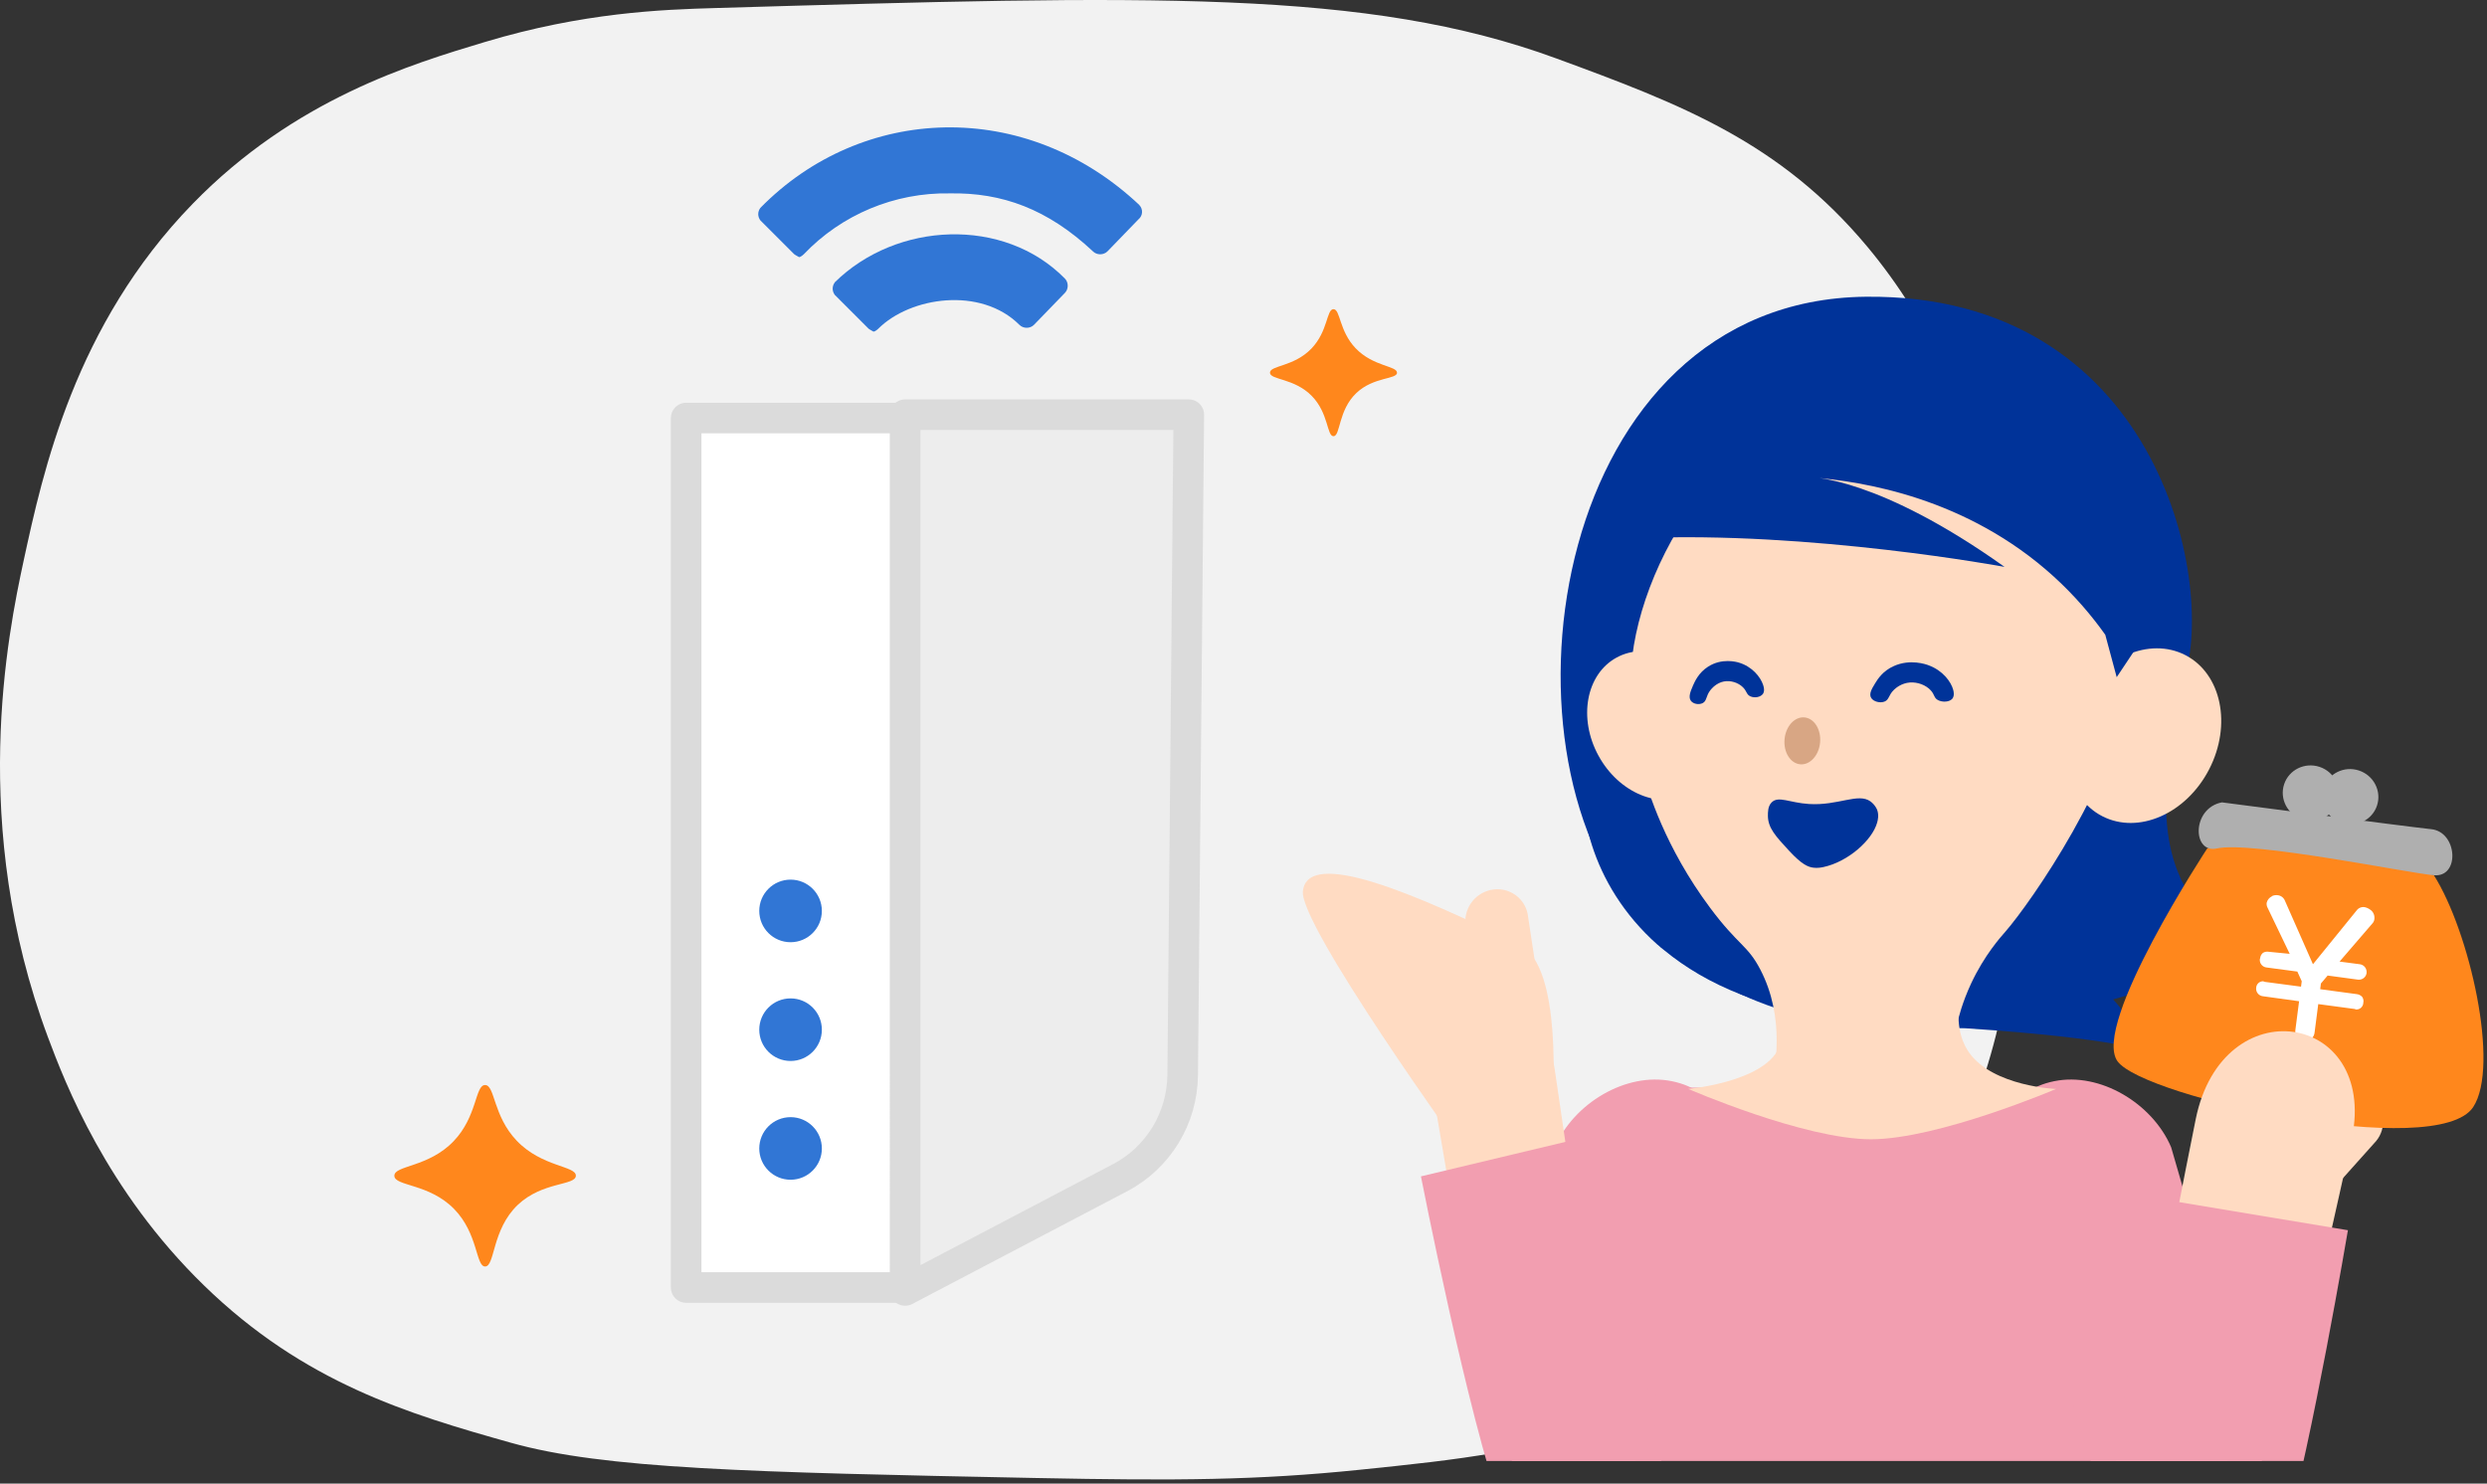 <?xml version="1.0" encoding="UTF-8"?><svg id="a" xmlns="http://www.w3.org/2000/svg" width="243.93" height="145.54" xmlns:xlink="http://www.w3.org/1999/xlink" viewBox="0 0 243.93 145.54"><rect x="0" y="0" width="243.93" height="145.54" fill="#333333" stroke="none"/><defs><style>.d,.e{fill:#fff;}.f{fill:#d8a684;}.g{fill:#f29eb0;}.e,.h{stroke:#dbdbdb;stroke-linecap:round;stroke-linejoin:round;stroke-width:3px;}.i{clip-path:url(#c);}.j{fill:#039;}.k{fill:#afafaf;}.l{fill:none;}.m{fill:#ff871c;}.n{fill:#ffdbc2;}.o{fill:#3176d5;}.p{fill:#f2f2f2;}.h{fill:#ededed;}</style><clipPath id="c"><rect class="l" x="115.8" y="28.01" width="128.13" height="115.31"/></clipPath></defs><path class="p" d="M2.33,54.95c-1.57,7.27-5.38,26.01,2.37,46.79,1.69,4.52,5.73,15.03,15.29,24.34,9.86,9.61,20.16,12.65,30.12,15.45,9.13,2.57,23.39,2.9,51.53,3.46,13.96,.28,21.76,.21,31.64-.8,10.04-1.03,16.88-1.77,25.33-4.87,6.58-2.41,17.65-6.47,26.22-16.21,15.18-17.24,13.6-42.14,12.84-54.17-.69-10.89-1.87-29.57-14.52-44.74-8.57-10.27-18.25-13.97-30.51-18.47C134.11-1.08,112.78-.46,70.13,.79c-5.21,.15-12.91,.43-22.57,3.33-7.19,2.16-18.67,5.6-28.66,15.87C7.32,31.89,4.2,46.34,2.33,54.95Z"/><path class="m" d="M56.48,115.35c-.04,.96-3.28,.56-5.69,2.84-2.56,2.43-2.23,6.05-3.21,6.05-.92,0-.67-3.21-3.03-5.63-2.46-2.53-5.86-2.23-5.87-3.27-.01-1.03,3.34-.81,5.81-3.39,2.34-2.44,2.1-5.51,3.09-5.51,.97,0,.77,3.01,3.09,5.45,2.48,2.61,5.85,2.47,5.81,3.45Z"/><path class="m" d="M137.03,36.56c-.03,.67-2.3,.39-3.99,1.99-1.8,1.7-1.56,4.24-2.25,4.24-.65,0-.47-2.25-2.12-3.94-1.72-1.77-4.1-1.57-4.11-2.29,0-.72,2.34-.57,4.07-2.37,1.64-1.71,1.47-3.86,2.16-3.86,.68,0,.54,2.11,2.16,3.82,1.74,1.83,4.1,1.73,4.07,2.42Z"/><g id="b"><g class="i"><g><g><path class="j" d="M214.25,66.52c3.1-9.77-2.86-37.72-31.26-37.41-30.75,.34-37.05,44.23-22.33,60.95,14.72,16.72,40.78,9.3,40.78,9.3l12.81-32.85Z"/><path class="j" d="M162.59,92.69c-6.77-6-8.08-14.03-7.06-18.17,1.71-6.97,53.85-31.68,53.85-31.68,12.13,20.37-5.81,38.8,9.98,49.51,0,0-3.42,3.34-12.1,5.69,.92,.98,2.1,2.58,2.98,4.98,0,0-4.08-1.41-20.3-2.32-3.34-.19-6.11-.42-8.49-.7-8.26-.81-14.13-3.42-18.19-6.76-.24-.18-.46-.36-.67-.56Z"/><path class="n" d="M159.95,66.42c.22-10.59,9.8-27.64,24.84-27.38,14.77,.26,24.92,17.1,23.87,28.22-.84,8.89-9.49,21.3-11.99,24.16-.42,.48-2.03,2.26-3.34,5.06-.84,1.8-1.25,3.36-1.45,4.27-.06,.41-.11,.93-.06,1.54,.04,.49,.13,.92,.23,1.27,.33,.73,.65,1.76,.19,2.55-.51,.89-1.73,.87-3.72,1.33-1.23,.29-2.94,.71-4.98,1.3-3.41-.06-6.83-.13-10.24-.19,1.02-3.67,1.76-8.83-.65-13.45-1.26-2.42-2.16-2.34-4.93-6.06-4.44-5.96-6.08-11.48-6.53-13.14-1.07-3.93-1.3-7.48-1.26-9.47Z"/><ellipse class="f" cx="176.77" cy="72.68" rx="2.31" ry="1.75" transform="translate(88.64 242.27) rotate(-84.89)"/><path class="j" d="M177.88,85.12c.36,.04,.66,0,.95-.06,2.41-.51,4.79-2.62,5.28-4.35,.07-.25,.2-.75,0-1.28,0,0-.18-.47-.66-.82-1.2-.86-3.16,.44-6.02,.26-1.92-.12-3.01-.83-3.67-.15-.37,.38-.36,.95-.36,1.33,.02,1.18,.75,1.97,2.09,3.42,1.24,1.34,1.86,1.59,2.39,1.65Z"/><g><ellipse class="n" cx="210.26" cy="72.16" rx="8.89" ry="7.21" transform="translate(49.71 225.91) rotate(-62.7)"/><ellipse class="n" cx="162.2" cy="71.17" rx="6.17" ry="7.6" transform="translate(-14.26 86.55) rotate(-28.67)"/></g><path class="j" d="M209.57,63.49l-1.96,2.94c-.37-1.39-.75-2.78-1.12-4.16-1.32-1.86-2.97-3.81-5.03-5.69-8.57-7.8-18.83-9.36-23.78-9.75,0,0,6.56-.03,18.93,8.78,0,0-19.03-3.54-36.01-2.81-.97,.04-1.57-.17-1.85-.58-1.67-2.41,10.71-16.7,23.43-16.96,11.66-.24,23.98,11.17,27.39,28.23Z"/><path class="j" d="M166.03,67.31c-.22,.51-.45,1.06-.19,1.43,.24,.33,.8,.42,1.17,.23,.42-.23,.29-.67,.75-1.27,.13-.16,.59-.71,1.33-.85,.66-.12,1.39,.11,1.85,.56,.41,.4,.34,.72,.74,.9,.41,.19,1.02,.09,1.25-.27,.04-.07,.18-.31,0-.85-.26-.79-1.09-1.81-2.38-2.19-.24-.07-1.66-.47-3.02,.4-.92,.59-1.28,1.41-1.51,1.92Z"/><path class="j" d="M183.89,67.08c-.3,.48-.61,1.01-.35,1.4,.23,.35,.85,.51,1.28,.35,.49-.18,.39-.64,.96-1.18,.16-.15,.72-.64,1.56-.7,.75-.05,1.54,.25,2.01,.75,.42,.44,.31,.75,.73,.98,.44,.23,1.12,.2,1.41-.14,.05-.06,.23-.29,.09-.85-.21-.81-1.03-1.92-2.43-2.43-.26-.1-1.8-.64-3.4,.08-1.08,.48-1.57,1.26-1.87,1.75Z"/></g><path class="g" d="M154.93,149.03v-31.82c0-5.81,4.71-10.52,10.52-10.52,.04,0,.07,0,.11,0h36.09c5.81-.06,10.57,4.6,10.62,10.41,0,.04,0,.07,0,.11l7.57,31.82h-64.91Z"/><path class="g" d="M163.97,106.06c4.51,.91,6.14,4.8,5.26,9.2l-10.18,32.36c-3.83,.27-7.65,.55-11.48,.82l4.94-35.9c1.83-4.3,6.97-7.39,11.45-6.48Z"/><path class="g" d="M201.49,106.06c-4.51,.91-6.14,4.8-5.26,9.2l10.18,32.36h16.7l-10.16-35.08c-1.83-4.3-6.97-7.39-11.45-6.48Z"/><path class="n" d="M174.74,101.55c0-3.94,7.22-2.41,8.86-2.01,2.86-.41,5.71-.83,8.57-1.24-.34,2.76,.47,4.27,.98,4.98,2.36,3.29,8.52,3.56,8.52,3.54h0s-11.58,4.94-18.16,4.94-17.92-4.94-17.92-4.94c0,0,9.15-.82,9.15-5.26Z"/><g><path class="n" d="M232.59,107.63c-1.33-1.06-3.27-.87-4.37,.43l-9.28,10.43,4.78,3.88,9.34-10.44c1.06-1.29,.86-3.2-.43-4.26l-.05-.04Z"/><path class="m" d="M238.72,85.86c-7.06-2.74-14.7-3.66-22.21-2.66,0,0-11.41,17.34-8.82,20.91,2.59,3.57,31.35,9.81,34.88,4.5,2.66-4.03-.37-17.27-3.85-22.75Z"/><path class="k" d="M238.45,81.34c2.59,.25,2.86,4.75,.27,4.52-2.59-.23-17.91-3.38-21.28-2.63-2.41,.55-2.51-3.94,.49-4.52,0-.01,17.98,2.36,20.52,2.63Z"/><ellipse class="k" cx="230.52" cy="78.16" rx="2.71" ry="2.76" transform="translate(84 272.53) rotate(-71.72)"/><ellipse class="k" cx="226.64" cy="77.8" rx="2.71" ry="2.76" transform="translate(81.69 268.6) rotate(-71.72)"/><path class="d" d="M222.81,87.92c.19-.1,.4-.13,.61-.1,.32,.04,.59,.26,.7,.56l2.74,6.21,4.27-5.26c.18-.26,.49-.39,.8-.34,.19,.04,.37,.12,.52,.23,.29,.18,.46,.51,.44,.86,0,.16-.05,.32-.15,.45l-3.27,3.8,1.98,.26c.42,.05,.72,.43,.67,.86-.05,.41-.43,.7-.84,.65h-.02l-2.96-.4-.66,.78-.07,.56,3.56,.48c.21,.02,.4,.11,.55,.26,.12,.17,.17,.38,.12,.59-.01,.38-.33,.68-.71,.66h0l-.14-.05-3.57-.48-.36,2.79c-.02,.25-.15,.47-.34,.62-.21,.13-.47,.18-.71,.12l-.14-.05c-.19-.04-.37-.14-.5-.28-.17-.19-.24-.44-.19-.69l.36-2.79-3.54-.49c-.41-.04-.71-.4-.67-.81h0c.01-.37,.31-.66,.68-.66l.17,.06,3.55,.47,.07-.53-.43-.95-3.01-.4c-.41-.04-.71-.4-.67-.81l.03-.1c.02-.21,.12-.4,.28-.53,.17-.1,.38-.14,.58-.1l2.04,.2-2.17-4.52c-.08-.15-.11-.32-.09-.49h0c.07-.28,.26-.52,.53-.64Z"/><path class="n" d="M224.8,137.88s5.14-22.82,5.89-26.27c2.48-12.32-12.71-14.76-15.33-1.82-2.61,12.93-5.27,27.51-5.27,27.51"/><path class="g" d="M230.28,120.68l-18.81-3.13s-3.16,17.29-4.3,29.13c-1.14,11.84,14.35,12.87,16.96,3.91,2.61-8.95,6.16-29.91,6.16-29.91Z"/></g><g><g><path class="n" d="M156.08,129.46s-3.11-21.41-3.6-24.63c-1.9-11.45-13.71-8.35-11.7,3.68,2.01,12.04,4.44,25.47,4.44,25.47"/><path class="n" d="M149.09,92.72c-10.22-5.04-20.83-9.59-21.3-5.3-.37,3.32,15.81,25.78,15.81,25.78l8.67-5.13s1.05-13.26-3.18-15.35Z"/><path class="g" d="M156.58,111.29l-17.21,4.11s4.62,23.66,8.01,32.92c3.39,9.25,17,4.73,15.91-2.89-1.09-7.61-6.71-34.14-6.71-34.14Z"/></g><path class="n" d="M146.23,87.3c-1.67,.35-2.76,1.96-2.46,3.64l2.12,13.8,6.04-1.21-2.09-13.86c-.32-1.64-1.91-2.7-3.55-2.38h-.06Z"/></g></g></g></g><g><path class="o" d="M111.75,20.11c-11.19-10.53-27.22-9.86-37.17,.28-.28,.38-.28,.85,0,1.23l3.32,3.32s.28,.19,.47,.28c.19,0,.47-.28,.47-.28,3.7-3.89,8.91-6.07,14.32-5.97,5.12-.09,9.58,1.52,14.04,5.69,.38,.38,1.04,.38,1.42,0l3.03-3.13c.47-.38,.47-1.04,.09-1.42Z"/><path class="o" d="M81.88,27.7c-.28,.38-.28,.85,0,1.23l3.32,3.32s.28,.19,.47,.28c.19,0,.47-.28,.47-.28,3.13-3.13,10.05-4.17,13.85-.38,.38,.38,1.04,.38,1.42,0l3.03-3.13c.38-.38,.38-1.04,0-1.42-5.97-6.07-16.5-5.6-22.57,.38Z"/></g><g><rect class="e" x="67.3" y="41.01" width="21.52" height="85.29"/><path class="h" d="M109.84,115.54c-7.02,3.68-14.04,7.37-21.06,11.05V40.68h27.82l-.6,64.79c-.04,4.23-2.4,8.1-6.15,10.07Z"/><g><circle class="o" cx="77.54" cy="89.36" r="3.07"/><circle class="o" cx="77.54" cy="101.01" r="3.07"/><circle class="o" cx="77.54" cy="112.66" r="3.07"/></g></g></svg>
